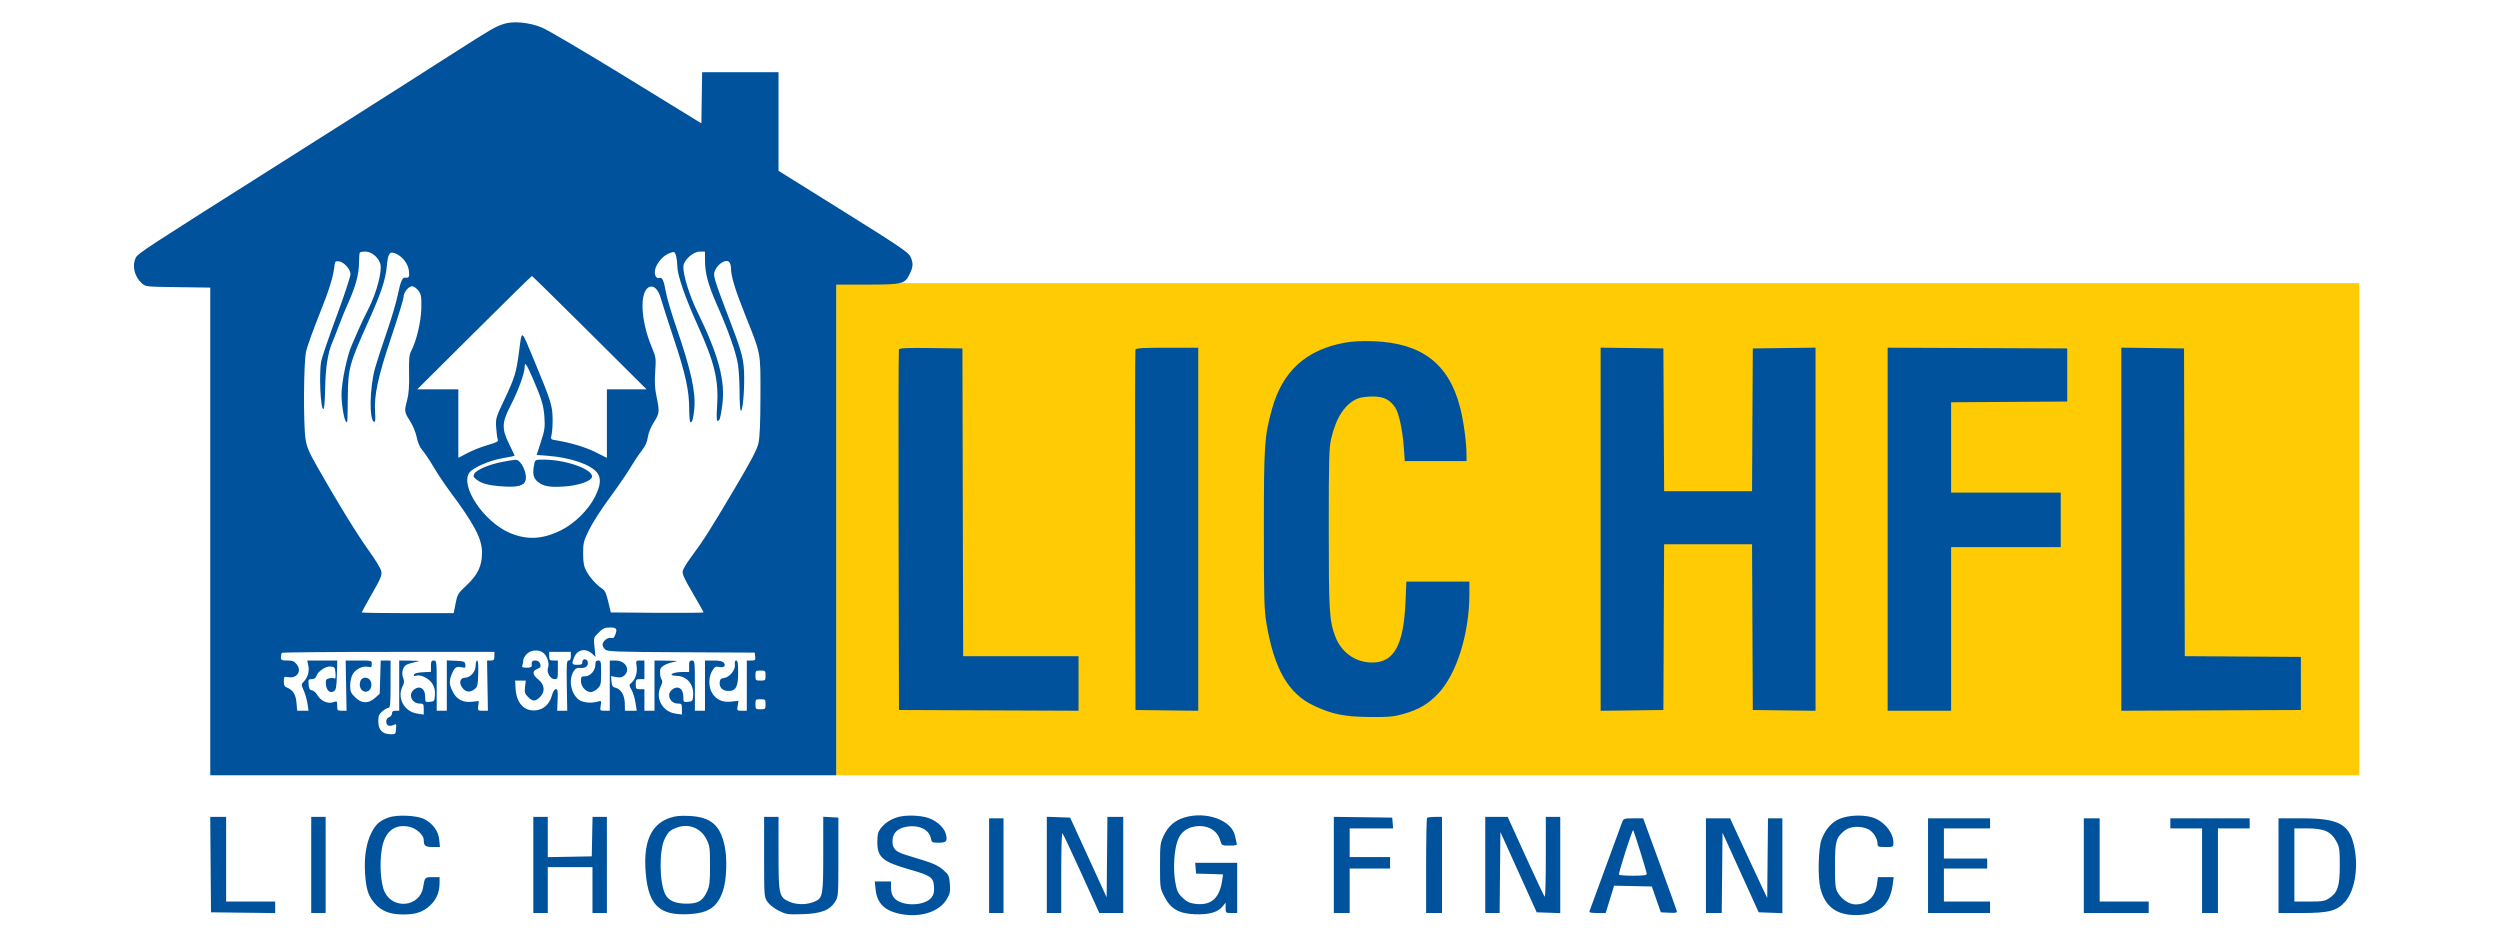 <svg xmlns="http://www.w3.org/2000/svg" width="224" height="84" viewBox="0 0 224 84" fill="none"><rect width="224" height="84" fill="white"></rect><path d="M74.925 25.37V69.466H211.392V25.37H74.925Z" fill="#FFCB05"></path><path fill-rule="evenodd" clip-rule="evenodd" d="M45.138 2.144C44.35 2.405 44.011 2.602 40.641 4.758C38.921 5.859 36.787 7.221 35.898 7.785C35.01 8.348 33.004 9.623 31.44 10.618C29.876 11.613 26.707 13.622 24.397 15.081C13.28 22.106 12.369 22.701 12.18 23.065C11.809 23.779 12.027 24.757 12.695 25.37C13.043 25.69 13.056 25.692 15.942 25.73L18.84 25.769V47.617V69.466H46.883H74.925V47.482V25.499H77.716C80.889 25.499 81.069 25.453 81.519 24.529C81.829 23.891 81.84 23.552 81.566 22.98C81.39 22.609 80.475 21.992 75.557 18.925L69.756 15.306V10.889V6.472H66.335H62.913L62.878 8.763L62.843 11.053L56.187 6.965C52.527 4.717 49.099 2.697 48.571 2.476C47.442 2.004 45.987 1.863 45.138 2.144ZM32.236 22.638C32.204 22.691 32.173 23.097 32.167 23.541C32.153 24.574 31.873 25.639 31.249 27.027C30.975 27.636 30.568 28.626 30.345 29.227C30.122 29.828 29.853 30.514 29.748 30.752C29.376 31.592 29.159 33.022 29.133 34.819C29.117 35.847 29.052 36.634 28.98 36.654C28.721 36.727 28.571 33.466 28.782 32.355C28.849 32.006 29.468 30.195 30.158 28.331C30.849 26.467 31.408 24.768 31.402 24.556C31.389 24.09 30.808 23.465 30.342 23.413C30.081 23.384 30.013 23.439 29.985 23.699C29.871 24.772 29.543 25.848 28.638 28.114C28.077 29.517 27.534 31.021 27.431 31.457C27.208 32.399 27.168 37.888 27.374 39.308C27.481 40.045 27.66 40.473 28.421 41.815C30.218 44.985 32.044 47.953 33.054 49.346C33.618 50.124 34.117 50.949 34.163 51.18C34.236 51.541 34.12 51.822 33.328 53.204C32.823 54.087 32.409 54.838 32.409 54.874C32.409 54.909 34.264 54.938 36.53 54.938H40.652L40.82 54.071C40.979 53.252 41.033 53.161 41.79 52.457C42.804 51.513 43.188 50.711 43.188 49.539C43.187 48.255 42.532 47.008 40.259 43.957C39.842 43.397 39.206 42.443 38.847 41.836C38.487 41.229 38.034 40.553 37.841 40.334C37.618 40.08 37.434 39.659 37.337 39.177C37.249 38.743 36.991 38.118 36.735 37.718C36.223 36.919 36.213 36.84 36.485 35.822C36.624 35.301 36.675 34.592 36.654 33.469C36.629 32.173 36.665 31.784 36.839 31.457C37.314 30.565 37.73 28.804 37.751 27.599C37.769 26.584 37.734 26.37 37.501 26.056C37.351 25.856 37.111 25.674 36.966 25.652C36.638 25.604 36.157 26.181 36.157 26.624C36.157 26.8 35.659 28.423 35.051 30.23C33.856 33.784 33.504 35.431 33.608 36.978C33.649 37.574 33.623 37.836 33.527 37.804C33.064 37.65 33.117 34.701 33.613 32.955C33.784 32.354 34.255 30.908 34.66 29.741C35.066 28.574 35.507 27.08 35.641 26.42C35.866 25.311 36.054 24.847 36.266 24.875C36.649 24.925 36.705 24.835 36.64 24.266C36.565 23.603 36.002 22.905 35.362 22.683C34.893 22.52 34.761 22.738 34.656 23.854C34.538 25.098 34.16 26.229 32.993 28.83C31.306 32.591 31.192 33.006 31.165 35.462C31.137 38.01 31.143 37.919 30.998 37.77C30.821 37.587 30.6 36.231 30.6 35.324C30.6 34.21 31.121 31.763 31.556 30.836C31.656 30.623 31.893 30.079 32.083 29.628C32.272 29.176 32.685 28.305 33.001 27.692C33.732 26.27 34.258 24.301 34.078 23.654C33.911 23.054 33.291 22.542 32.73 22.542C32.491 22.542 32.269 22.585 32.236 22.638ZM59.829 22.758C59.302 23.016 58.802 23.648 58.692 24.191C58.602 24.64 58.812 25.011 59.094 24.902C59.335 24.811 59.486 25.151 59.672 26.206C59.759 26.701 60.179 28.118 60.607 29.355C61.913 33.141 62.359 35.171 62.207 36.649C62.116 37.539 62.029 37.84 61.865 37.84C61.804 37.84 61.755 37.334 61.754 36.715C61.754 35.008 61.44 33.556 60.384 30.384C59.854 28.793 59.329 27.157 59.215 26.748C58.998 25.963 58.6 25.553 58.204 25.704C57.285 26.055 57.378 28.667 58.395 31.098C58.778 32.011 58.79 32.097 58.706 33.305C58.642 34.239 58.672 34.81 58.825 35.526C59.11 36.866 59.091 37.051 58.581 37.846C58.311 38.269 58.098 38.794 58.046 39.169C57.986 39.603 57.818 39.972 57.49 40.391C57.232 40.72 56.769 41.414 56.463 41.931C56.157 42.45 55.321 43.664 54.607 44.631C53.892 45.598 53.069 46.881 52.777 47.482C52.289 48.486 52.246 48.658 52.249 49.603C52.252 50.409 52.314 50.747 52.535 51.164C52.839 51.736 53.48 52.449 53.97 52.759C54.196 52.902 54.329 53.192 54.499 53.912L54.727 54.874L58.881 54.908C61.167 54.927 63.036 54.908 63.036 54.867C63.036 54.825 62.599 54.045 62.064 53.133C61.282 51.8 61.108 51.409 61.176 51.138C61.223 50.953 61.591 50.358 61.994 49.817C63.033 48.42 63.658 47.434 65.853 43.73C67.328 41.242 67.829 40.282 67.959 39.699C68.077 39.172 68.132 37.85 68.136 35.462C68.142 31.471 68.207 31.818 66.766 28.211C65.856 25.933 65.497 24.746 65.494 24.004C65.493 23.783 65.409 23.533 65.307 23.449C65.029 23.22 64.365 23.613 64.101 24.166C63.856 24.677 63.86 24.691 65.551 29.141C66.51 31.662 66.66 32.276 66.678 33.726C66.695 35.206 66.542 36.812 66.383 36.812C66.319 36.812 66.267 36.085 66.267 35.197C66.267 34.309 66.202 33.168 66.123 32.661C65.959 31.607 65.259 29.618 64.246 27.327C63.45 25.525 63.17 24.494 63.168 23.345L63.166 22.542H62.698C62.084 22.542 61.227 23.342 61.227 23.916C61.227 24.702 61.791 26.516 62.458 27.877C64.396 31.834 65.013 34.145 64.712 36.33C64.553 37.485 64.485 37.712 64.296 37.712C64.207 37.712 64.191 37.292 64.248 36.458C64.411 34.063 64.045 32.531 62.491 29.098C61.417 26.727 60.716 24.714 60.695 23.94C60.675 23.198 60.547 22.637 60.387 22.588C60.316 22.566 60.065 22.643 59.829 22.758ZM42.489 29.805L37.386 34.883H39.227H41.067V37.955V41.026L41.875 40.597C42.319 40.361 43.135 40.038 43.688 39.879C44.493 39.647 44.676 39.55 44.605 39.39C44.557 39.28 44.49 38.804 44.458 38.332C44.401 37.494 44.418 37.435 45.242 35.697C46.107 33.869 46.259 33.375 46.493 31.605C46.778 29.461 46.658 29.408 47.816 32.19C49.332 35.832 49.495 36.335 49.515 37.455C49.524 37.985 49.486 38.633 49.43 38.894C49.329 39.368 49.331 39.37 49.818 39.45C51.151 39.67 52.472 40.069 53.377 40.523L54.378 41.027V37.955V34.883H56.154H57.931L52.827 29.805C50.02 27.012 47.694 24.727 47.658 24.727C47.622 24.727 45.296 27.012 42.489 29.805ZM120.479 30.708C117.005 31.35 114.907 33.265 113.968 36.653C113.293 39.089 113.242 39.851 113.242 47.418C113.242 53.646 113.27 54.653 113.476 55.868C114.168 59.954 115.435 62.152 117.719 63.228C119.359 64.001 120.462 64.224 122.74 64.242C124.478 64.256 124.88 64.219 125.775 63.961C127.128 63.573 127.96 63.085 128.842 62.165C130.511 60.425 131.657 56.773 131.657 53.199V52.11H128.834H126.011L125.933 53.942C125.768 57.819 124.896 59.387 122.918 59.364C121.429 59.347 120.182 58.457 119.64 57.024C119.106 55.612 119.057 54.8 119.057 47.354C119.057 41.093 119.084 40.104 119.277 39.285C119.724 37.384 120.527 36.174 121.652 35.707C121.891 35.607 122.486 35.526 122.976 35.526C123.976 35.526 124.52 35.79 125.01 36.513C125.343 37.006 125.671 38.533 125.785 40.122L125.869 41.311H128.634H131.399V40.728C131.399 39.623 131.127 37.645 130.81 36.443C129.787 32.565 127.367 30.731 123.063 30.574C122.015 30.536 121.178 30.579 120.479 30.708ZM80.543 31.313C80.509 31.403 80.495 38.708 80.514 47.546L80.547 63.616L88.591 63.649L96.636 63.682V61.239V58.795H91.468H86.299L86.266 45.007L86.233 31.22L83.419 31.185C81.238 31.158 80.591 31.187 80.543 31.313ZM101.736 31.316C101.702 31.404 101.689 38.708 101.707 47.546L101.741 63.616L104.551 63.651L107.362 63.685V47.42V31.155H104.58C102.473 31.155 101.782 31.194 101.736 31.316ZM143.417 47.418V63.685L146.228 63.651L149.039 63.616L149.072 56.192L149.105 48.768H153.045H156.984L157.017 56.192L157.051 63.616L159.862 63.651L162.672 63.685V47.418V31.15L159.862 31.185L157.051 31.22L157.017 37.615L156.984 44.011H153.045H149.106L149.072 37.615L149.039 31.22L146.228 31.185L143.417 31.15V47.418ZM169.134 47.417V63.681H171.977H174.82V56.353V49.025H179.731H184.641V46.582V44.14H179.731H174.82V40.091V36.043L180.021 36.01L185.223 35.976V33.598V31.22L177.178 31.186L169.134 31.153V47.417ZM190.069 47.416V63.682L198.113 63.649L206.158 63.616V61.238V58.859L200.957 58.826L195.756 58.792L195.723 45.006L195.69 31.22L192.88 31.185L190.069 31.15V47.416ZM47.012 32.875C47.012 33.424 46.437 35.003 45.755 36.324C44.958 37.868 44.938 38.415 45.629 39.807C45.892 40.336 46.107 40.794 46.107 40.824C46.107 40.854 45.64 40.955 45.068 41.047C43.895 41.237 42.377 41.895 42.053 42.356C41.207 43.557 43.353 46.756 45.67 47.746C47.2 48.4 48.597 48.334 50.236 47.529C51.473 46.923 52.728 45.686 53.319 44.493C53.819 43.482 53.877 42.852 53.514 42.367C52.963 41.629 51.126 40.995 49.082 40.839L48.084 40.762L48.466 39.59C48.8 38.566 48.84 38.29 48.781 37.39C48.711 36.323 48.523 35.702 47.715 33.855C47.157 32.581 47.012 32.378 47.012 32.875ZM44.971 41.392C43.814 41.618 42.687 42.1 42.5 42.447C42.383 42.664 42.416 42.751 42.698 42.971C43.171 43.342 43.798 43.502 45.101 43.587C46.396 43.672 46.971 43.511 47.092 43.031C47.259 42.369 46.674 41.174 46.194 41.195C46.04 41.202 45.489 41.29 44.971 41.392ZM47.868 41.584C47.696 42.442 47.77 42.816 48.179 43.159C48.676 43.575 49.233 43.677 50.549 43.591C51.686 43.517 52.782 43.177 53.002 42.83C53.419 42.17 50.846 41.183 48.714 41.183C47.961 41.183 47.948 41.189 47.868 41.584ZM53.637 56.678C53.181 57.132 53.18 57.134 53.269 57.992L53.357 58.852L53.06 58.578C52.488 58.05 51.747 58.181 51.462 58.86C51.196 59.493 51.224 59.567 51.729 59.567C52.1 59.567 52.181 59.519 52.181 59.3C52.181 58.989 52.609 58.999 52.664 59.311C52.726 59.664 52.471 59.878 52.024 59.848C51.669 59.825 51.554 59.886 51.37 60.195C50.925 60.945 51.175 62.192 51.872 62.698C52.231 62.958 52.939 63.032 53.524 62.87C53.893 62.768 53.896 62.772 53.823 63.224C53.749 63.673 53.755 63.681 54.192 63.681H54.636V61.431V59.181H55.153C56.044 59.181 56.519 59.999 55.934 60.526C55.742 60.699 55.568 60.733 55.215 60.667L54.749 60.58L54.79 61.065C54.822 61.455 54.891 61.563 55.142 61.621C55.636 61.736 55.965 62.288 55.98 63.028L55.993 63.679L56.523 63.68L57.053 63.681L56.936 62.941C56.873 62.535 56.711 62.018 56.578 61.792C56.364 61.431 56.358 61.364 56.528 61.223C56.92 60.9 57.124 60.314 57.044 59.738C56.969 59.188 56.973 59.181 57.353 59.181H57.738V60.017V60.852H57.35C56.993 60.852 56.963 60.888 56.963 61.302C56.963 61.716 56.993 61.752 57.35 61.752H57.738V62.716V63.681H58.19H58.643V61.431V59.181L59.773 59.195C60.778 59.208 60.841 59.221 60.338 59.32C59.651 59.454 59.165 59.752 59.145 60.052C59.119 60.436 59.181 60.783 59.301 60.929C59.373 61.016 59.337 61.231 59.209 61.488C58.687 62.528 59.339 63.76 60.505 63.936L61.098 64.025V63.532C61.098 63.071 61.073 63.038 60.718 63.038C60.059 63.038 59.704 62.257 60.171 61.836C60.699 61.361 61.227 61.657 61.227 62.429C61.227 62.912 61.239 62.924 61.647 62.885C62.04 62.847 62.07 62.81 62.107 62.306C62.178 61.33 61.555 60.583 60.649 60.557C59.748 60.532 60.234 60.209 61.173 60.209H61.744V59.695C61.744 59.267 61.787 59.181 62.003 59.181C62.251 59.181 62.261 59.267 62.261 61.431V63.681H62.713H63.166V61.431V59.181H63.925C64.433 59.181 64.737 59.243 64.841 59.368C65.077 59.651 64.875 59.851 64.449 59.758C64.128 59.687 64.043 59.734 63.816 60.104C63.476 60.659 63.472 61.553 63.807 62.099C64.175 62.7 64.752 62.956 65.531 62.864L66.17 62.789L66.098 63.235C66.026 63.671 66.034 63.681 66.469 63.681H66.913V61.431V59.181H67.309C67.666 59.181 67.702 59.145 67.665 58.827L67.624 58.474L61.042 58.441C55.144 58.411 54.436 58.385 54.225 58.196C54.096 58.079 53.99 57.886 53.99 57.767C53.99 57.451 54.455 57.08 54.754 57.158C54.949 57.209 55.041 57.134 55.144 56.838C55.324 56.325 55.237 56.224 54.616 56.224C54.191 56.224 54.009 56.308 53.637 56.678ZM47.2 58.597C47.026 58.77 46.883 59.026 46.883 59.165C46.883 59.303 46.847 59.508 46.804 59.62C46.742 59.783 46.821 59.824 47.198 59.824C47.5 59.824 47.662 59.766 47.648 59.663C47.6 59.294 47.675 59.181 47.967 59.181C48.248 59.181 48.434 59.391 48.434 59.709C48.434 59.776 48.288 59.885 48.11 59.952C47.66 60.123 47.708 60.467 48.24 60.89C48.811 61.344 48.866 61.977 48.375 62.465C47.971 62.867 47.729 62.863 47.313 62.449C47.029 62.166 46.99 62.036 47.045 61.55L47.109 60.981H46.632H46.154L46.198 61.709C46.276 63.013 46.984 63.761 48.027 63.644C48.734 63.564 49.249 63.074 49.466 62.271C49.553 61.95 49.682 61.752 49.806 61.752C49.971 61.752 49.997 61.915 49.962 62.717L49.92 63.681L50.372 63.681L50.824 63.681L50.786 61.431C50.753 59.471 50.774 59.181 50.948 59.181C51.083 59.181 51.147 59.057 51.147 58.795V58.41H50.178H49.209V58.795C49.209 59.138 49.252 59.181 49.597 59.181H49.984V60.017C49.984 60.798 49.965 60.852 49.694 60.851C49.301 60.85 48.95 60.242 49.103 59.828C49.25 59.434 49.015 58.726 48.653 58.474C48.224 58.175 47.568 58.231 47.2 58.597ZM25.258 58.495C25.211 58.542 25.172 58.716 25.172 58.881C25.172 59.15 25.231 59.181 25.744 59.181C26.21 59.181 26.367 59.245 26.587 59.523C27.058 60.118 26.625 60.797 25.851 60.677C25.445 60.613 25.431 60.626 25.431 61.056C25.431 61.399 25.497 61.527 25.721 61.612C26.245 61.811 26.505 62.23 26.567 62.975L26.626 63.681H27.134H27.643L27.556 63.07C27.509 62.734 27.359 62.204 27.223 61.891C26.978 61.327 26.978 61.322 27.244 61.04C27.593 60.671 27.736 60.12 27.619 59.599L27.526 59.181H28.873H30.221L30.184 60.485C30.154 61.562 30.108 61.814 29.921 61.931C29.575 62.148 29.25 61.875 29.203 61.325C29.169 60.922 29.206 60.85 29.486 60.78C29.664 60.736 29.875 60.739 29.954 60.788C30.055 60.85 30.087 60.706 30.059 60.318C30.021 59.797 29.991 59.757 29.616 59.721C29.172 59.678 28.479 60.154 28.337 60.601C28.285 60.762 28.14 60.852 27.934 60.852C27.641 60.852 27.616 60.895 27.652 61.334C27.683 61.702 27.754 61.825 27.951 61.853C28.093 61.874 28.306 62.057 28.424 62.262C28.733 62.798 29.357 63.09 29.835 62.925C30.204 62.797 30.212 62.803 30.212 63.237C30.212 63.651 30.239 63.681 30.632 63.681L31.052 63.681L31.012 61.431L30.971 59.181H32.142C33.302 59.181 33.314 59.184 33.314 59.499C33.314 59.781 33.271 59.809 32.944 59.744C32.458 59.647 31.822 59.98 31.571 60.462C31.463 60.67 31.375 61.108 31.375 61.437C31.375 61.946 31.441 62.1 31.815 62.472C32.395 63.049 32.999 63.07 33.602 62.534L34.024 62.16L34.068 60.67L34.111 59.181H34.552H34.994V61.302C34.994 63.066 34.962 63.423 34.807 63.423C34.704 63.423 34.457 63.563 34.258 63.733C33.959 63.989 33.895 64.147 33.895 64.63C33.895 65.381 34.244 65.764 34.949 65.786C35.435 65.801 35.447 65.791 35.487 65.311C35.524 64.855 35.508 64.829 35.27 64.957C35.128 65.032 34.921 65.059 34.809 65.016C34.512 64.903 34.552 64.358 34.864 64.259C35.007 64.214 35.123 64.066 35.123 63.929C35.123 63.75 35.213 63.681 35.446 63.681H35.769V61.431V59.181L36.77 59.195C37.672 59.208 37.718 59.22 37.229 59.316C36.93 59.374 36.567 59.486 36.423 59.563C36.084 59.743 35.95 60.283 36.127 60.75C36.234 61.032 36.224 61.198 36.083 61.467C35.538 62.507 36.197 63.758 37.385 63.938L37.966 64.025V63.532C37.966 63.071 37.941 63.038 37.586 63.038C36.926 63.038 36.572 62.257 37.039 61.836C37.567 61.361 38.095 61.657 38.095 62.429C38.095 62.912 38.107 62.924 38.515 62.885C38.915 62.847 38.937 62.816 38.97 62.266C38.995 61.861 38.926 61.56 38.741 61.262C38.446 60.786 37.697 60.412 37.295 60.539C37.106 60.598 37.047 60.572 37.089 60.448C37.126 60.335 37.405 60.26 37.879 60.235L38.612 60.197V59.689C38.612 59.267 38.656 59.181 38.87 59.181C39.119 59.181 39.129 59.267 39.129 61.431V63.681H39.581H40.034V61.425V59.169L40.841 59.207C41.582 59.242 41.653 59.271 41.693 59.553C41.732 59.83 41.699 59.853 41.364 59.786C40.884 59.691 40.734 59.791 40.491 60.37C40.228 60.997 40.24 61.307 40.553 61.95C40.9 62.663 41.473 62.969 42.288 62.878L42.902 62.809L42.85 63.245C42.801 63.668 42.813 63.681 43.258 63.681L43.717 63.681L43.678 61.431L43.641 59.181H43.969C44.248 59.181 44.298 59.123 44.298 58.795V58.41H34.821C29.609 58.41 25.306 58.448 25.258 58.495ZM42.618 59.637C42.618 60.184 42.144 60.724 41.663 60.724C41.248 60.724 41.104 61.142 41.376 61.556C41.67 62.002 42.067 62.085 42.472 61.784C42.79 61.549 42.815 61.456 42.849 60.357C42.873 59.606 42.838 59.181 42.752 59.181C42.678 59.181 42.618 59.386 42.618 59.637ZM53.344 59.549C53.344 60.08 52.894 60.595 52.43 60.595C52.088 60.595 52.052 60.636 52.052 61.023C52.052 61.519 52.492 62.009 52.938 62.009C53.097 62.009 53.369 61.867 53.544 61.694C53.831 61.408 53.861 61.275 53.861 60.279C53.861 59.267 53.841 59.181 53.603 59.181C53.404 59.181 53.344 59.267 53.344 59.549ZM65.848 59.543C65.917 60.01 65.366 60.691 64.873 60.748C64.609 60.778 64.513 60.867 64.485 61.109C64.429 61.582 64.719 61.894 65.226 61.908C65.932 61.929 66.138 61.556 66.138 60.259C66.138 59.449 66.095 59.181 65.966 59.181C65.852 59.181 65.813 59.301 65.848 59.543ZM67.689 60.531C67.689 60.959 67.71 60.981 68.141 60.981C68.572 60.981 68.593 60.959 68.593 60.531C68.593 60.102 68.572 60.081 68.141 60.081C67.71 60.081 67.689 60.102 67.689 60.531ZM32.295 61.008C32.088 61.565 32.442 62.098 32.919 61.947C33.245 61.844 33.385 61.353 33.191 60.993C32.992 60.623 32.434 60.633 32.295 61.008ZM67.689 63.102C67.689 63.53 67.71 63.552 68.141 63.552C68.572 63.552 68.593 63.53 68.593 63.102C68.593 62.673 68.572 62.652 68.141 62.652C67.71 62.652 67.689 62.673 67.689 63.102ZM34.807 73.251C34.015 73.541 33.666 73.854 33.276 74.623C32.819 75.526 32.616 76.809 32.707 78.226C32.801 79.686 32.996 80.29 33.595 80.967C34.194 81.644 34.958 81.936 36.132 81.936C37.276 81.936 37.925 81.713 38.562 81.104C39.13 80.559 39.386 79.931 39.387 79.075L39.387 78.593H38.75C38.061 78.593 38.065 78.589 37.907 79.522C37.616 81.241 35.246 81.524 34.471 79.932C34.105 79.18 33.987 77.383 34.215 76.038C34.477 74.494 35.373 73.789 36.697 74.084C37.304 74.219 37.966 74.823 37.966 75.242C37.966 75.784 38.101 75.894 38.772 75.894H39.42L39.358 75.246C39.283 74.474 38.797 73.799 38.024 73.396C37.369 73.054 35.566 72.973 34.807 73.251ZM59.96 73.301C58.277 73.9 57.6 75.541 57.87 78.366C58.134 81.116 59.105 82.029 61.642 81.911C63.483 81.825 64.275 81.296 64.78 79.814C65.104 78.863 65.173 76.933 64.925 75.775C64.529 73.924 63.667 73.197 61.769 73.109C60.894 73.068 60.494 73.111 59.96 73.301ZM80.296 73.257C79.682 73.475 79.233 73.796 78.875 74.272C78.671 74.543 78.609 74.819 78.609 75.444C78.609 76.817 79.073 77.213 81.498 77.906C83.41 78.453 83.637 78.613 83.687 79.449C83.716 79.93 83.662 80.166 83.469 80.41C82.831 81.217 80.731 81.233 80.1 80.436C79.926 80.215 79.836 79.911 79.836 79.54V78.979H79.107H78.379L78.452 79.688C78.588 80.999 79.327 81.675 80.9 81.93C82.594 82.204 84.189 81.655 84.823 80.578C85.118 80.076 85.157 79.89 85.108 79.208C85.054 78.472 85.013 78.385 84.512 77.942C84.122 77.599 83.659 77.371 82.842 77.119C82.219 76.928 81.427 76.683 81.081 76.574C80.241 76.311 79.966 76.017 79.966 75.386C79.966 74.674 80.378 74.233 81.183 74.083C82.314 73.873 83.246 74.309 83.41 75.126C83.483 75.485 83.523 75.508 84.103 75.508C84.814 75.508 84.923 75.366 84.735 74.688C84.561 74.063 83.756 73.406 82.931 73.217C82.059 73.016 80.926 73.034 80.296 73.257ZM106.099 73.254C105.26 73.515 104.659 74.042 104.277 74.851C103.956 75.533 103.938 75.681 103.938 77.574C103.938 79.547 103.943 79.586 104.327 80.334C104.897 81.443 105.613 81.856 107.071 81.917C108.321 81.97 109.135 81.735 109.558 81.201L109.817 80.873V81.34C109.817 81.799 109.826 81.807 110.334 81.807H110.851V79.557V77.308H108.97H107.088L107.128 77.79L107.168 78.272L108.378 78.309L109.587 78.346L109.5 78.924C109.256 80.539 108.461 81.19 107 80.972C106.554 80.906 106.284 80.764 105.931 80.413C105.523 80.008 105.436 79.811 105.295 78.981C105.098 77.819 105.201 76.156 105.524 75.291C105.785 74.592 106.309 74.17 107.064 74.052C108.156 73.881 109.049 74.364 109.323 75.275C109.47 75.764 109.472 75.765 110.17 75.765C110.774 75.765 110.86 75.734 110.805 75.54C110.77 75.416 110.702 75.123 110.655 74.888C110.37 73.484 108.044 72.65 106.099 73.254ZM164.889 73.343C164.147 73.626 163.555 74.291 163.208 75.228C162.918 76.014 162.861 78.639 163.113 79.622C163.527 81.231 164.566 82.002 166.305 81.989C168.321 81.974 169.339 81.13 169.585 79.268L169.675 78.593H168.969H168.263L168.181 79.204C168.025 80.367 167.32 81.036 166.249 81.036C165.702 81.036 165.029 80.594 164.682 80.007C164.445 79.606 164.417 79.343 164.417 77.565C164.417 75.364 164.496 75.072 165.262 74.43C165.741 74.029 166.699 73.969 167.392 74.296C167.832 74.504 168.229 75.133 168.229 75.624C168.229 75.865 168.304 75.894 168.94 75.894C169.645 75.894 169.651 75.891 169.651 75.504C169.651 74.548 168.714 73.474 167.648 73.207C166.785 72.991 165.665 73.046 164.889 73.343ZM18.871 77.468L18.905 81.743L21.78 81.778L24.655 81.812V81.295V80.779H22.458H20.262V76.986V73.194H19.549H18.837L18.871 77.468ZM27.886 77.501V81.807H28.532H29.178V77.501V73.194H28.532H27.886V77.501ZM47.787 77.501V81.807H48.434H49.08V79.75V77.693H51.083H53.086V79.75V81.807H53.732H54.378V77.501V73.194H53.736H53.093L53.057 74.961L53.021 76.729L51.05 76.765L49.08 76.8V74.997V73.194H48.434H47.787V77.501ZM68.464 76.774C68.464 80.273 68.471 80.365 68.755 80.792C68.924 81.045 69.344 81.38 69.757 81.59C70.428 81.931 70.545 81.949 71.889 81.911C73.558 81.865 74.348 81.563 74.834 80.785C75.11 80.343 75.119 80.217 75.119 76.793V73.258L74.441 73.219L73.763 73.18V76.536C73.763 80.204 73.719 80.452 73.029 80.766C72.341 81.078 71.408 81.092 70.743 80.8C69.796 80.383 69.756 80.208 69.756 76.412V73.194H69.11H68.464V76.774ZM93.793 77.495V81.807H94.439H95.085V78.2C95.085 76.216 95.132 74.621 95.188 74.656C95.245 74.691 96.013 76.314 96.895 78.263L98.5 81.807H99.571H100.642V77.501V73.194H99.933H99.225L99.19 76.798L99.156 80.401L97.52 76.83L95.885 73.258L94.839 73.221L93.793 73.183V77.495ZM119.51 77.498V81.807H120.22H120.931V79.814V77.822H122.74H124.55V77.308V76.793H122.74H120.931V75.508V74.222H122.877H124.824L124.784 73.74L124.743 73.258L122.127 73.223L119.51 73.189V77.498ZM127.867 73.279C127.819 73.327 127.78 75.265 127.78 77.586V81.807H128.491H129.202V77.501V73.194H128.577C128.234 73.194 127.914 73.232 127.867 73.279ZM133.079 77.501V81.807H133.723H134.367L134.401 78.177L134.436 74.547L136.062 78.145L137.688 81.743L138.743 81.78L139.799 81.818V77.506V73.194H139.153H138.506V76.801C138.506 78.785 138.463 80.381 138.409 80.348C138.356 80.314 137.587 78.691 136.701 76.74L135.089 73.194H134.084H133.079V77.501ZM88.624 77.565V81.807H89.27H89.916V77.565V73.322H89.27H88.624V77.565ZM145.341 73.676C145.266 73.87 144.591 75.707 143.842 77.758C143.092 79.808 142.451 81.558 142.417 81.647C142.372 81.764 142.56 81.807 143.113 81.806L143.869 81.804L144.247 80.581L144.624 79.357L146.314 79.393L148.005 79.429L148.406 80.586L148.808 81.743L149.548 81.782C150.132 81.812 150.279 81.782 150.245 81.639C150.221 81.54 149.533 79.628 148.716 77.391L147.229 73.323L146.354 73.323C145.518 73.322 145.472 73.338 145.341 73.676ZM152.851 77.565V81.807H153.56H154.268L154.303 78.207L154.337 74.607L155.958 78.175L157.579 81.743L158.64 81.78L159.7 81.818V77.57V73.322H159.056H158.412L158.377 76.89L158.343 80.457L157.852 79.429C157.582 78.863 156.834 77.258 156.188 75.861L155.015 73.322H153.933H152.851V77.565ZM172.752 77.565V81.807H175.531H178.309V81.293V80.779H176.241H174.174V79.3V77.822H176.112H178.051V77.372V76.922H176.112H174.174V75.572V74.222H176.241H178.309V73.772V73.322H175.531H172.752V77.565ZM186.709 77.565V81.807H189.617H192.524V81.293V80.779H190.327H188.13V77.05V73.322H187.42H186.709V77.565ZM194.463 73.772V74.222H195.884H197.306V78.015V81.807H198.017H198.727V78.015V74.222H200.149H201.57V73.772V73.322H198.017H194.463V73.772ZM204.155 77.565V81.807H206.218C208.683 81.807 209.416 81.613 210.145 80.766C210.925 79.859 211.284 78.019 211.016 76.299C210.638 73.878 209.739 73.322 206.199 73.322H204.155V77.565ZM60.677 74.143C60.027 74.381 59.867 74.529 59.548 75.184C59.041 76.228 59.081 79.114 59.617 80.146C59.904 80.699 60.505 80.962 61.491 80.967C62.537 80.973 62.953 80.733 63.339 79.9C63.581 79.38 63.617 79.07 63.618 77.565C63.618 75.97 63.592 75.777 63.295 75.189C62.793 74.194 61.714 73.763 60.677 74.143ZM205.576 77.501V80.779H206.914C208.093 80.779 208.304 80.744 208.691 80.485C209.458 79.972 209.644 79.404 209.645 77.565C209.647 76.166 209.611 75.891 209.37 75.444C208.849 74.477 208.272 74.224 206.578 74.223L205.576 74.222V77.501ZM145.643 76.299C145.294 77.384 145.031 78.315 145.06 78.368C145.089 78.421 145.661 78.465 146.332 78.465C147.223 78.465 147.552 78.421 147.551 78.304C147.55 78.123 146.409 74.456 146.329 74.377C146.301 74.349 145.993 75.214 145.643 76.299Z" fill="#00529C"></path></svg>
